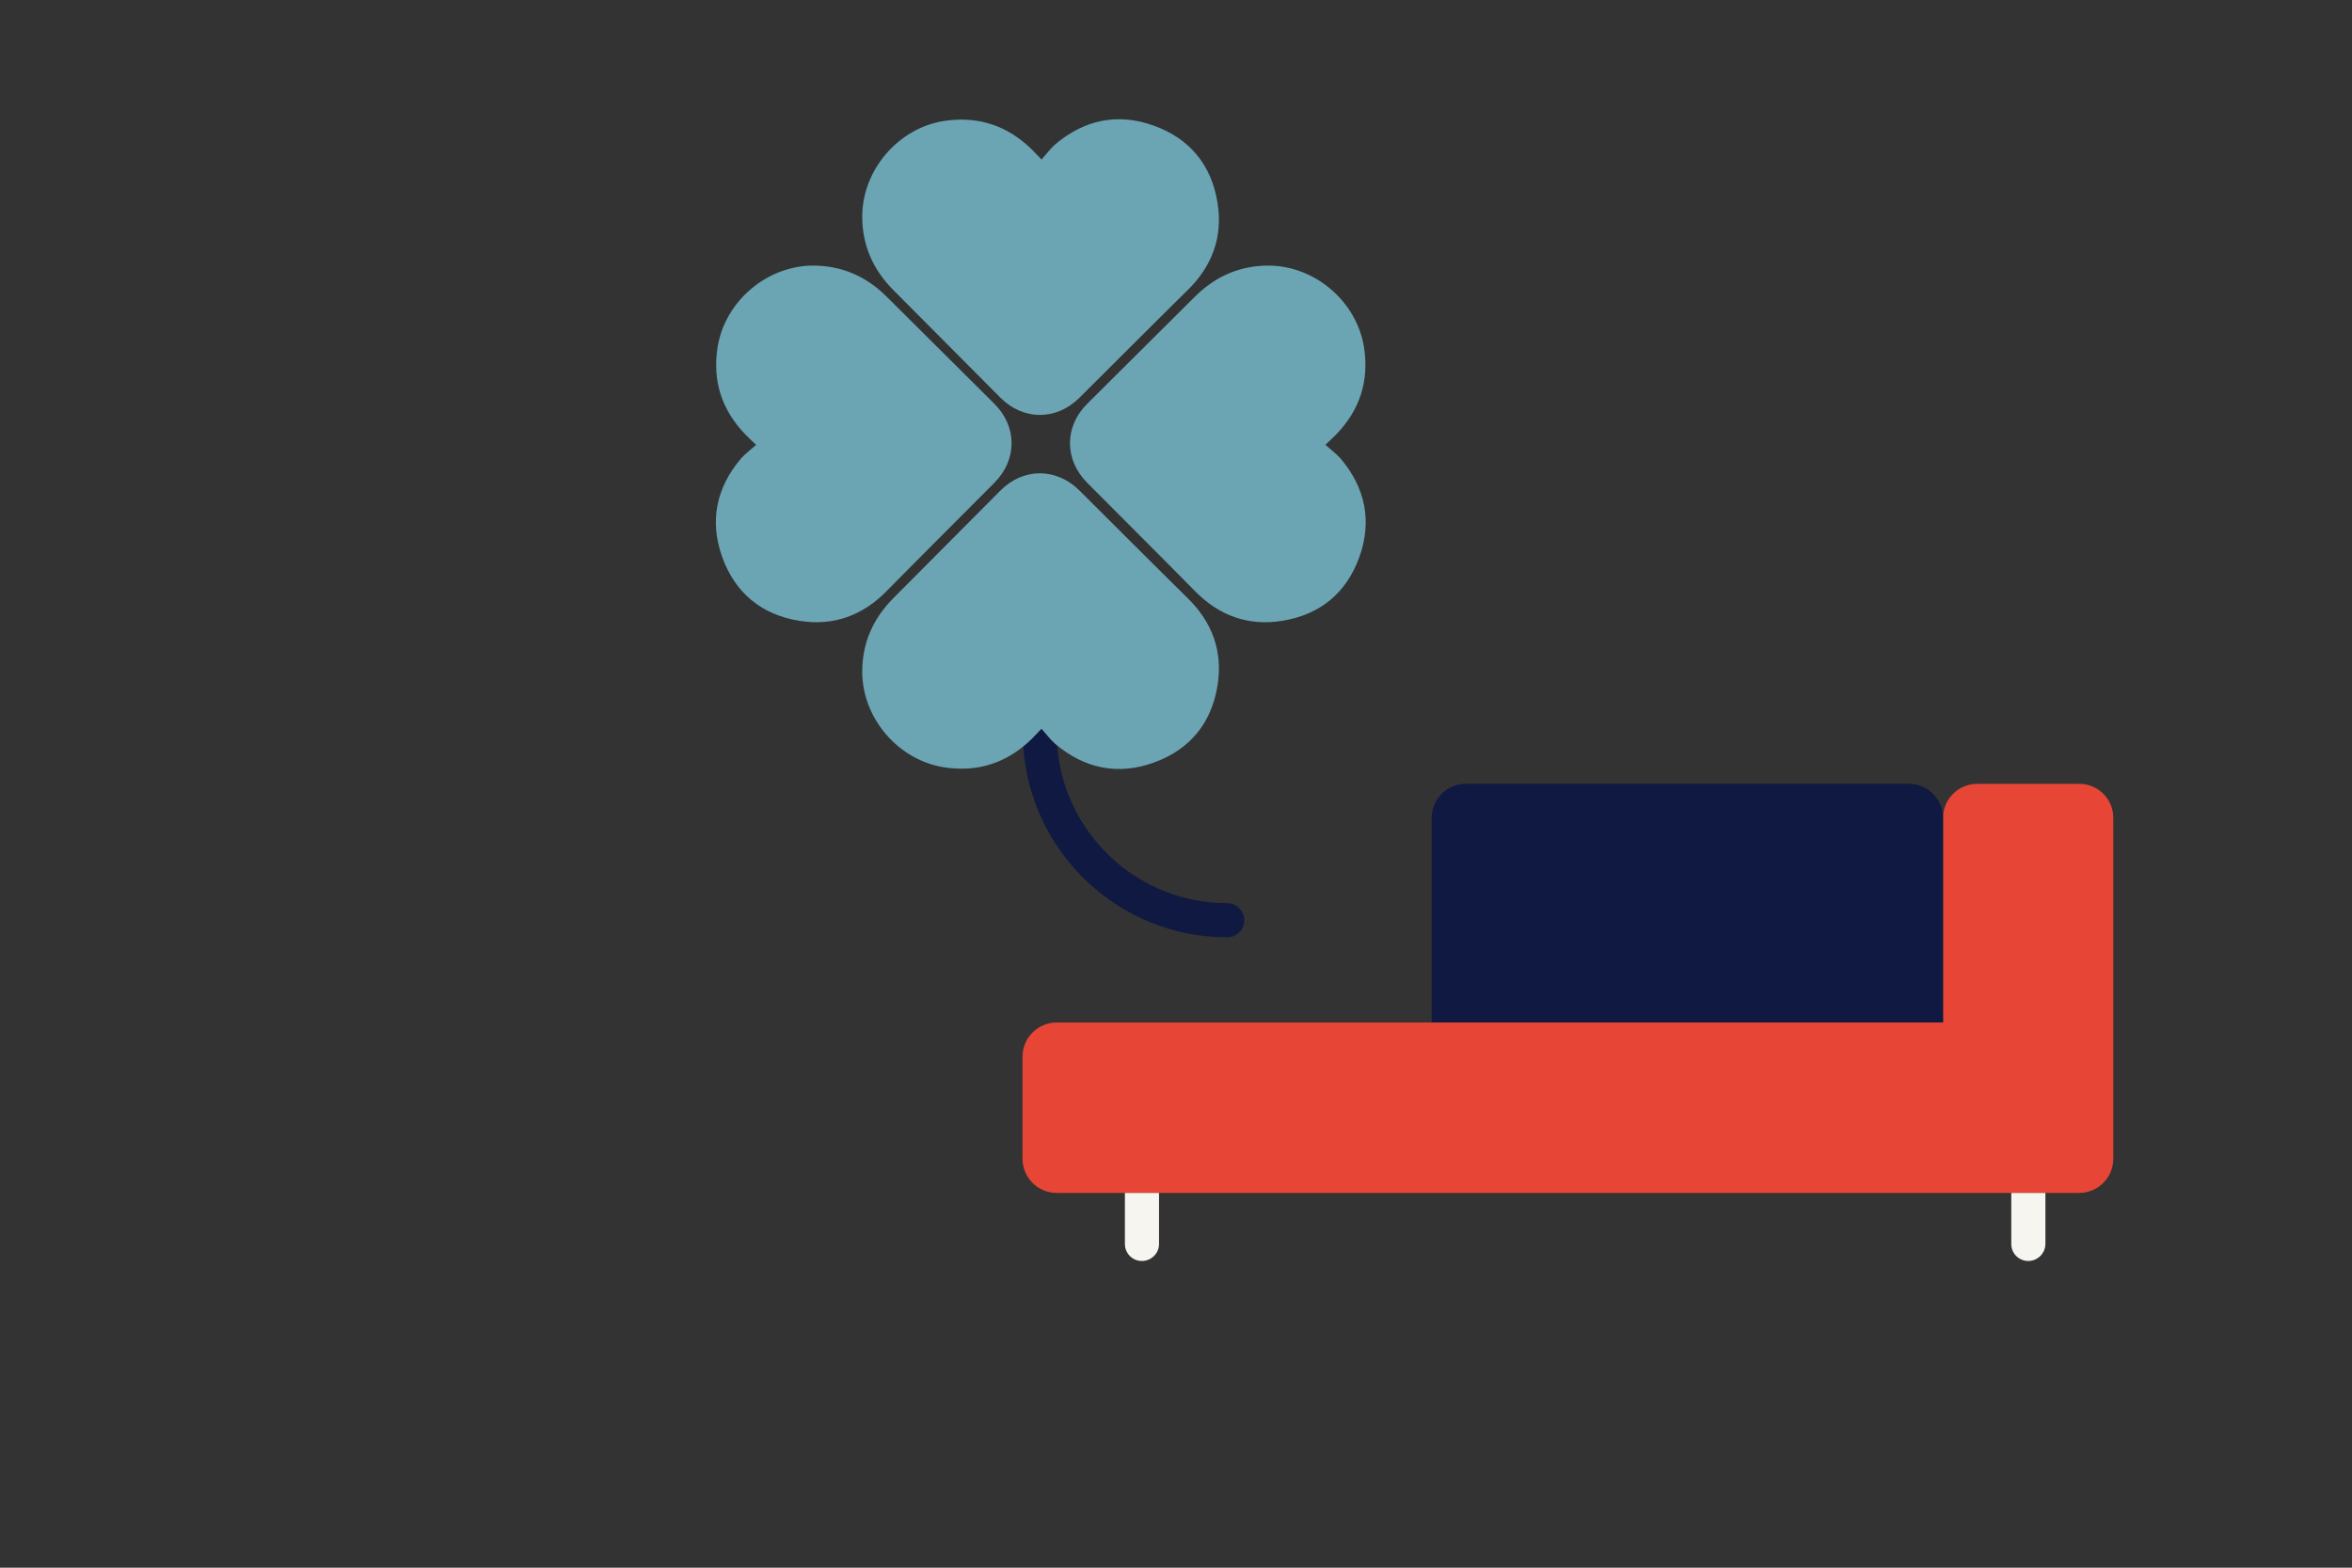<?xml version="1.0" encoding="utf-8"?>
<!-- Generator: Adobe Illustrator 22.0.1, SVG Export Plug-In . SVG Version: 6.00 Build 0)  -->
<!DOCTYPE svg PUBLIC "-//W3C//DTD SVG 1.1//EN" "http://www.w3.org/Graphics/SVG/1.1/DTD/svg11.dtd">
<svg version="1.1" xmlns="http://www.w3.org/2000/svg" xmlns:xlink="http://www.w3.org/1999/xlink" x="0px" y="0px" width="1275px"
	 height="850px" viewBox="0 0 1275 850" style="enable-background:new 0 0 1275 850;" xml:space="preserve">
<rect x="0" y="0" width="1275" height="850" fill="#333333" stroke="none"/>
<style type="text/css">
	.st0{fill:none;}
	.st1{fill:#E74536;}
	.st2{fill:#0F1941;}
	.st3{fill:#F7F5F0;}
	.st4{fill:#6BA5B4;}
</style>
<g id="Laag_1">
	<rect class="st0" width="1275" height="850"/>
</g>
<g id="Laag_2">
	<g id="Layer_3">
	</g>
	<path class="st1" d="M1127.2,425h-55.4c-10.2,0-18.5,8.3-18.5,18.5v110.9H572.8c-10.2,0-18.5,8.3-18.5,18.5v55.4
		c0,10.2,8.3,18.5,18.5,18.5h498.9h55.4c10.2,0,18.5-8.3,18.5-18.5v-55.4V443.5C1145.7,433.3,1137.4,425,1127.2,425z"/>
	<path class="st2" d="M776.1,554.3h277.2V443.5c0-10.2-8.3-18.5-18.5-18.5H794.6c-10.2,0-18.5,8.3-18.5,18.5V554.3z"/>
	<path class="st3" d="M619,683.7L619,683.7c-5.1,0-9.2-4.1-9.2-9.2v-27.7h18.5v27.7C628.3,679.6,624.1,683.7,619,683.7z"/>
	<path class="st3" d="M1099.5,683.7L1099.5,683.7c-5.1,0-9.2-4.1-9.2-9.2v-27.7h18.5v27.7C1108.7,679.6,1104.6,683.7,1099.5,683.7z"
		/>
	<g>
		<path class="st4" d="M409.9,241.2c-3,2.7-5.9,4.8-8.2,7.4c-13.4,15.8-17.2,33.9-10.2,53.4c7,19.5,21.3,31.3,41.8,34.6
			c18.6,3,34.5-2.9,47.6-16.4c8.1-8.3,16.3-16.4,24.4-24.6c11.2-11.3,22.5-22.5,33.7-33.8c12.5-12.5,12.5-30.5,0-42.9
			c-19.4-19.4-39-38.7-58.4-58.1c-11.1-11-24.3-16.8-39.9-16.8c-25.1,0.1-47.7,19.4-51.7,44.2c-2.9,18.4,2.3,34.3,15.3,47.6
			C405.9,237.5,407.6,239,409.9,241.2"/>
		<path class="st4" d="M718.5,241.2c3,2.7,5.9,4.8,8.2,7.4c13.4,15.8,17.2,33.9,10.2,53.4c-7,19.5-21.3,31.3-41.8,34.6
			c-18.6,3-34.5-2.9-47.6-16.4c-8.1-8.3-16.3-16.4-24.4-24.6c-11.2-11.3-22.5-22.5-33.7-33.8c-12.5-12.5-12.5-30.5,0-42.9
			c19.4-19.4,39-38.7,58.4-58.1c11.1-11,24.3-16.8,39.9-16.8c25.1,0.1,47.7,19.4,51.7,44.2c2.9,18.4-2.3,34.3-15.3,47.6
			C722.4,237.5,720.8,239,718.5,241.2"/>
		<path class="st2" d="M665.2,489.7c-48.6,0-88.6-37.8-92.1-85.5c-0.4-0.3-0.7-0.6-1.1-0.9c-2.7-2.3-4.8-5.2-7.4-8.2
			c-2.2,2.3-3.7,4-5.2,5.5c-1.5,1.5-3.1,2.9-4.7,4.2c3.9,57.7,52,103.4,110.6,103.4c5.1,0,9.2-4.1,9.2-9.2S670.3,489.7,665.2,489.7z
			"/>
		<path class="st4" d="M564.6,86.5c2.7-3,4.8-5.9,7.4-8.2c15.8-13.4,33.9-17.2,53.4-10.2c19.5,7,31.3,21.3,34.6,41.8
			c3,18.6-2.9,34.5-16.4,47.6c-8.3,8.1-16.4,16.3-24.6,24.4c-11.3,11.2-22.5,22.5-33.8,33.7c-12.5,12.5-30.5,12.5-42.9,0
			c-19.4-19.4-38.7-39-58.1-58.4c-11-11.1-16.8-24.3-16.8-39.9c0.1-25.1,19.4-47.7,44.2-51.7C530.2,62.8,546,68,559.3,81
			C560.9,82.6,562.4,84.2,564.6,86.5"/>
	</g>
	<path class="st4" d="M564.6,395.1c2.7,3,4.8,5.9,7.4,8.2c15.8,13.4,33.9,17.2,53.4,10.2c19.5-7,31.3-21.3,34.6-41.8
		c3-18.6-2.9-34.5-16.4-47.6c-8.3-8.1-16.4-16.3-24.6-24.4c-11.3-11.2-22.5-22.5-33.8-33.7c-12.5-12.5-30.5-12.5-42.9,0
		c-19.4,19.4-38.7,39-58.1,58.4c-11,11.1-16.8,24.3-16.8,39.9c0.1,25.1,19.4,47.7,44.2,51.7c18.4,2.9,34.3-2.3,47.6-15.3
		C560.9,399,562.4,397.4,564.6,395.1"/>
	<g>
	</g>
	<g>
	</g>
	<g>
	</g>
	<g>
	</g>
	<g>
	</g>
	<g>
	</g>
	<g>
	</g>
	<g>
	</g>
	<g>
	</g>
	<g>
	</g>
	<g>
	</g>
	<g>
	</g>
	<g>
	</g>
	<g>
	</g>
	<g>
	</g>
</g>
</svg>
